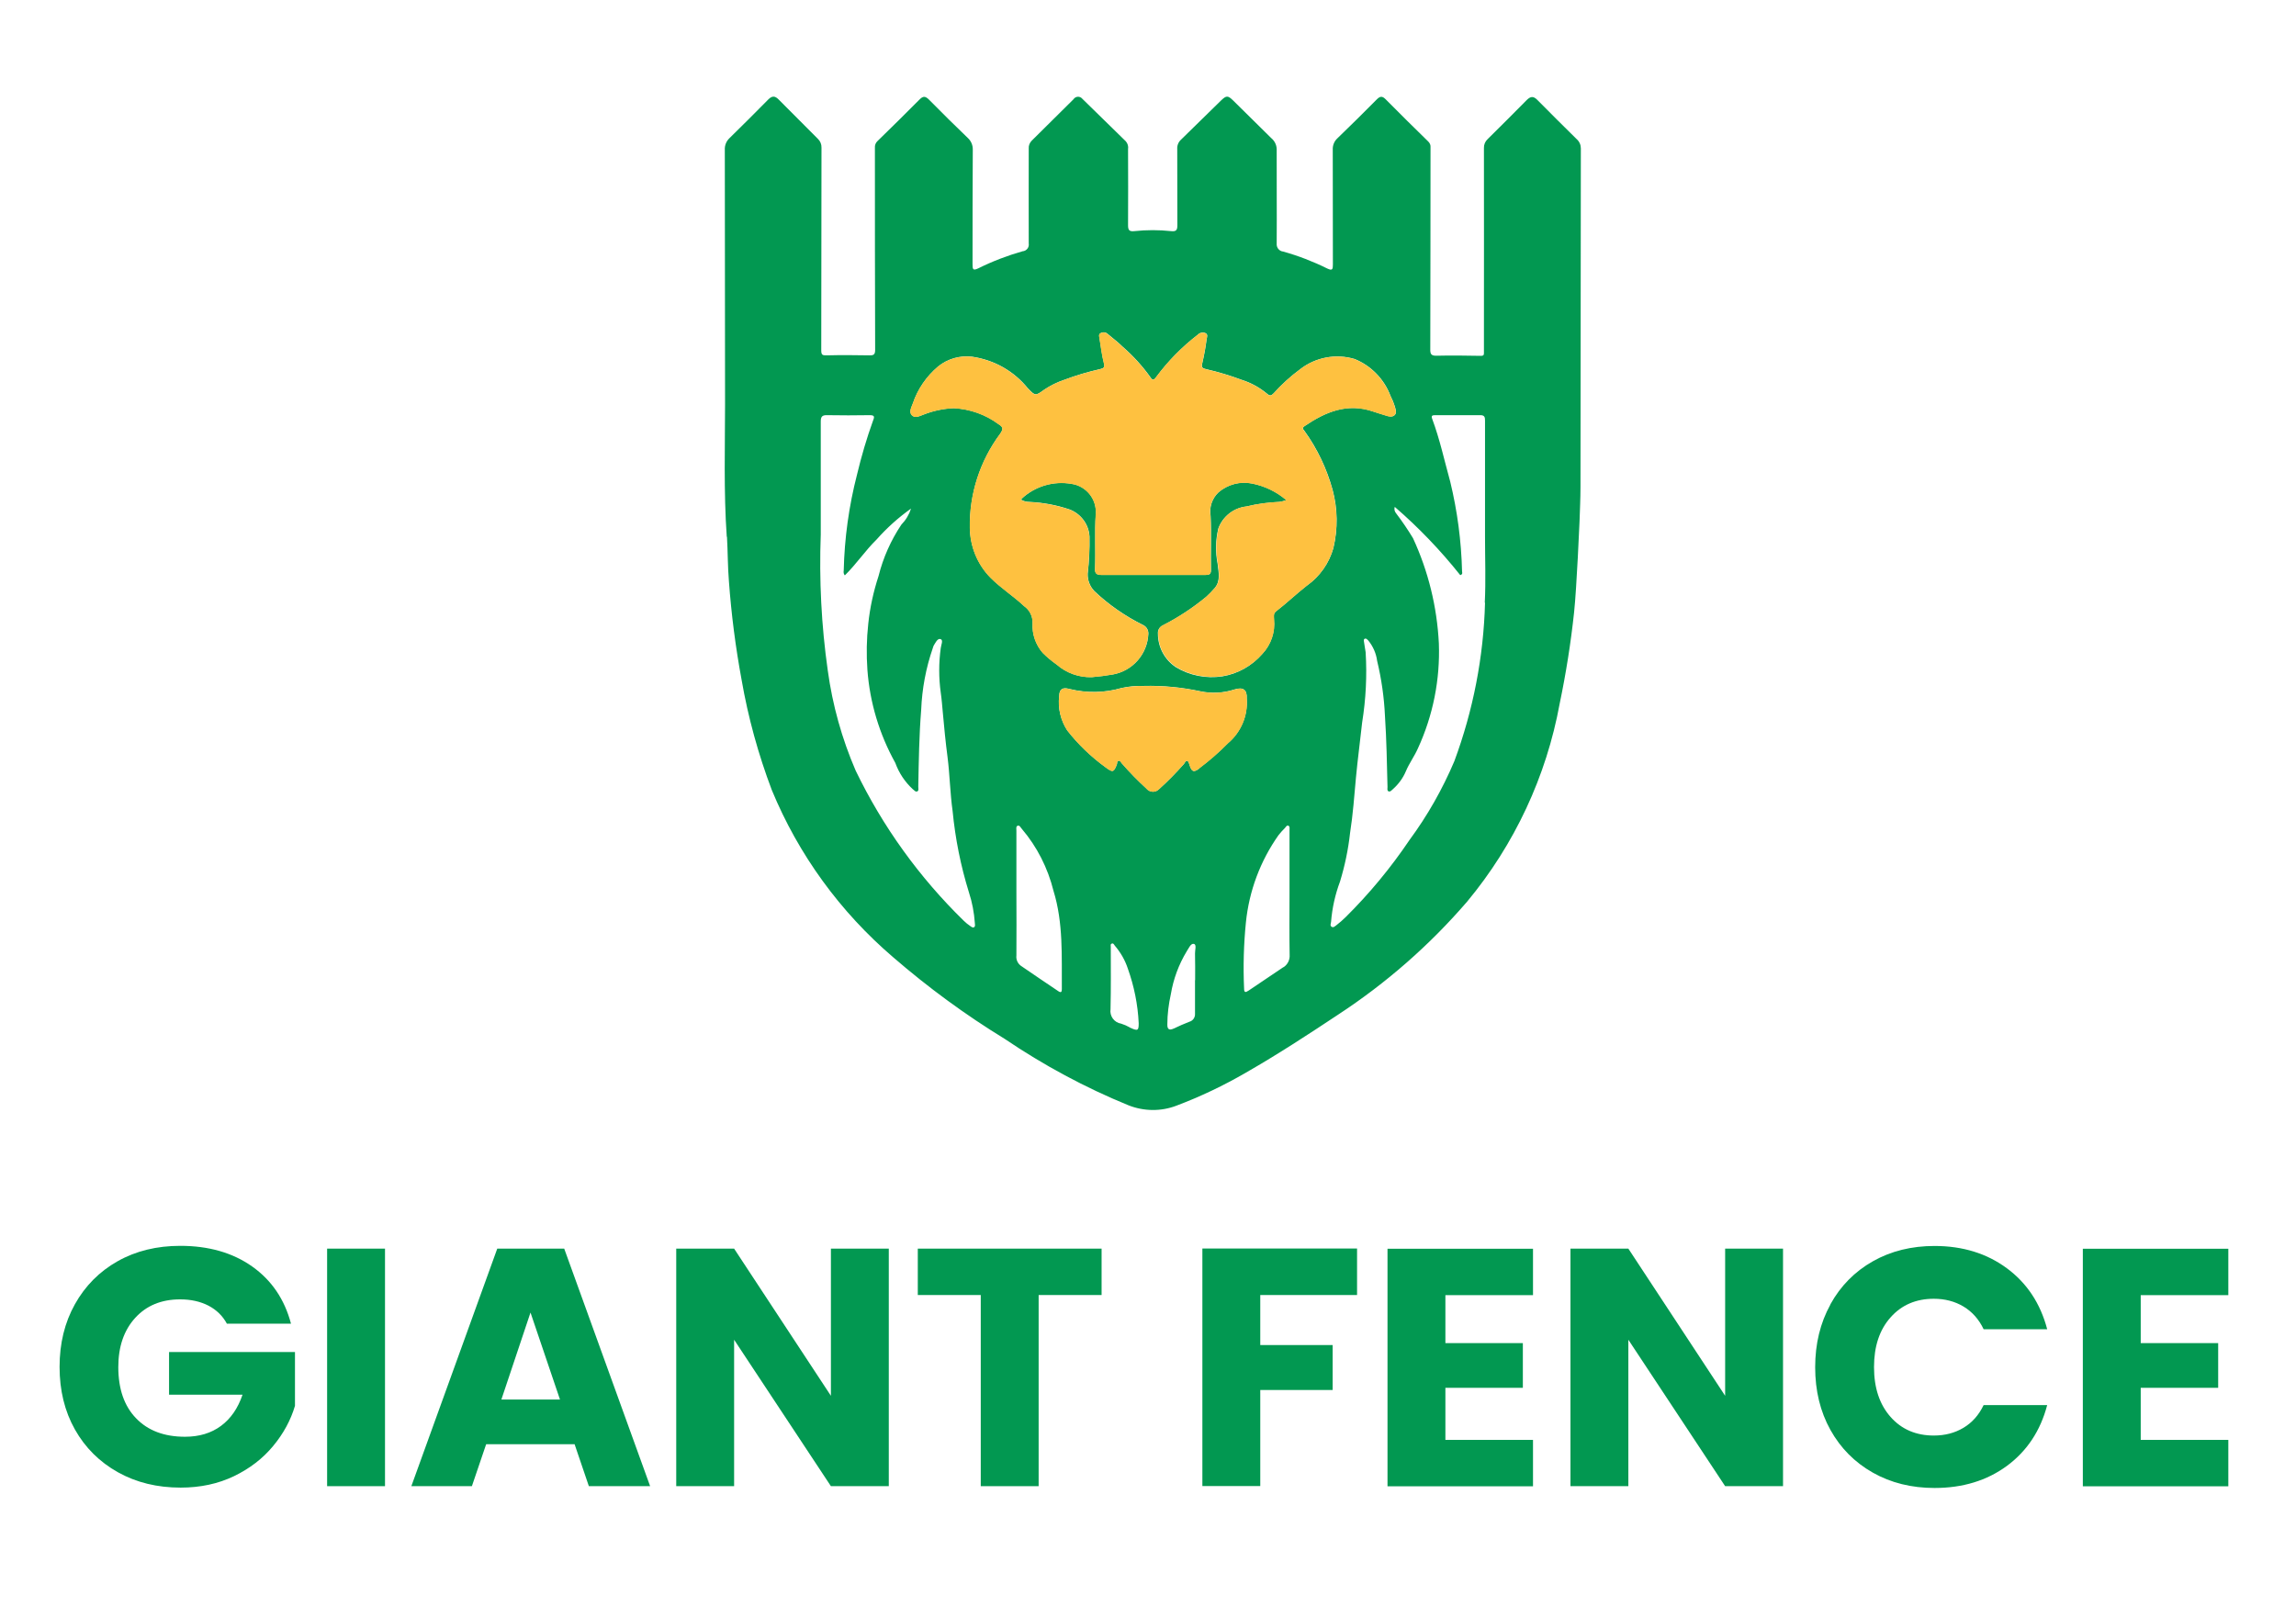 <?xml version="1.0" encoding="UTF-8"?>
<svg id="__1" data-name=" 1" xmlns="http://www.w3.org/2000/svg" width="190" height="133" viewBox="0 0 190 133">
  <defs>
    <style>
      .cls-1 {
        isolation: isolate;
      }

      .cls-2 {
        fill: #029851;
      }

      .cls-3 {
        fill: #fec140;
      }
    </style>
  </defs>
  <g id="__1-2" data-name=" 1">
    <g id="__68" data-name=" 68">
      <path id="__160" data-name=" 160" class="cls-2" d="M60.16,44.44c.07,1.24,.06,2.46,.16,3.67,.2,2.74,.55,5.46,1.05,8.16,.54,3.11,1.38,6.16,2.5,9.12,2.21,5.35,5.66,10.09,10.06,13.85,2.88,2.49,5.96,4.75,9.21,6.74,3.22,2.18,6.65,4.03,10.25,5.5,1.27,.5,2.68,.52,3.96,.03,1.99-.75,3.92-1.67,5.76-2.74,2.6-1.49,5.1-3.12,7.6-4.78,3.99-2.61,7.59-5.76,10.7-9.37,3.92-4.72,6.56-10.37,7.66-16.4,.52-2.49,.92-5.01,1.19-7.54,.22-2.07,.45-7.5,.45-7.5,.03-.96,.08-1.92,.08-2.88,.01-9.34,.02-18.68,.03-28.02,0-.29-.12-.57-.35-.77-1.09-1.08-2.18-2.15-3.26-3.25-.32-.32-.55-.29-.86,.01-1.08,1.09-2.16,2.18-3.25,3.25-.2,.19-.31,.45-.3,.73,0,5.15,.01,10.3,0,15.45v1.47c0,.18,0,.28-.25,.28-1.22-.02-2.44-.04-3.67-.01-.45,.01-.53-.14-.52-.56,.02-5.56,.01-11.12,.02-16.68,.02-.18-.05-.35-.18-.48-1.19-1.16-2.37-2.33-3.54-3.51-.27-.27-.45-.26-.72,.01-1.08,1.09-2.17,2.17-3.27,3.23-.26,.24-.4,.59-.38,.95,.01,3.16,0,6.32,.01,9.49,0,.39-.03,.54-.47,.33-1.17-.58-2.39-1.05-3.64-1.4-.33-.03-.57-.33-.54-.66,0-.01,0-.03,0-.04,.02-2.59-.01-5.18,0-7.78-.01-.36-.18-.69-.46-.92-1.04-1.03-2.08-2.06-3.13-3.09-.45-.44-.57-.44-1.01-.02-1.11,1.08-2.21,2.17-3.32,3.25-.22,.2-.33,.49-.31,.78,.01,2.1,0,4.21,.01,6.31,0,.39-.1,.52-.5,.48-1.02-.11-2.05-.11-3.08,0-.4,.04-.5-.09-.5-.48,.02-2.1,0-4.21,0-6.31,.04-.23-.03-.46-.18-.64l-3.6-3.52c-.16-.2-.45-.23-.64-.07-.03,.02-.06,.05-.08,.09-1.15,1.15-2.31,2.3-3.47,3.44-.17,.17-.27,.41-.25,.65,0,2.62-.01,5.25,0,7.87,.05,.3-.16,.58-.46,.63,0,0-.02,0-.03,0-1.27,.36-2.5,.83-3.69,1.42-.44,.21-.47,.07-.47-.33,0-3.16,0-6.32,.02-9.49,.01-.37-.14-.73-.42-.98-1.08-1.04-2.15-2.09-3.2-3.16-.3-.3-.49-.32-.79-.01-1.15,1.16-2.31,2.3-3.48,3.44-.15,.14-.23,.35-.21,.56,0,5.58,0,11.15,.02,16.72,0,.39-.13,.46-.48,.45-1.18-.02-2.35-.03-3.52,0-.36,.01-.46-.03-.46-.42,.02-5.59,0-11.18,.02-16.77,.01-.28-.1-.54-.3-.73-1.08-1.08-2.16-2.16-3.24-3.25-.3-.31-.54-.33-.86-.01-1.06,1.08-2.14,2.15-3.22,3.21-.26,.25-.4,.6-.38,.96,.01,7.02,.02,14.05,.02,21.08,0,3.23-.12,7.26,.14,10.93h0Zm20.48,32.28c-.13,.1-.25-.01-.35-.08-.19-.13-.37-.27-.53-.43-3.68-3.59-6.71-7.79-8.95-12.43-1.14-2.64-1.92-5.43-2.31-8.29-.53-3.73-.72-7.5-.58-11.26,0-3.11,0-6.22,0-9.34,0-.4,.11-.54,.52-.53,1.18,.02,2.35,.02,3.52,0,.39,0,.43,.1,.29,.44-.53,1.47-.97,2.97-1.33,4.48-.67,2.6-1.04,5.27-1.1,7.95-.03,.14,0,.28,.09,.39,.96-.94,1.69-2.05,2.63-2.97,.85-.96,1.81-1.82,2.85-2.56-.16,.5-.43,.95-.8,1.33-.87,1.3-1.51,2.74-1.89,4.26-.42,1.28-.71,2.61-.85,3.95-.14,1.26-.16,2.54-.07,3.81,.2,2.7,.99,5.33,2.31,7.7,.3,.83,.79,1.57,1.44,2.17,.12,.08,.22,.25,.37,.19s.09-.26,.09-.4c.04-2.12,.07-4.24,.24-6.35,.07-1.74,.39-3.46,.96-5.11,.02-.06,.04-.12,.06-.18,.15-.25,.33-.65,.58-.57s.05,.48,.02,.74c-.17,1.23-.17,2.47,0,3.7,.08,.55,.12,1.1,.17,1.64,.11,1.23,.23,2.46,.39,3.68,.19,1.49,.21,2.99,.42,4.47,.22,2.28,.67,4.54,1.35,6.73,.27,.82,.43,1.67,.49,2.54,0,.11,.05,.25-.04,.32h.01Zm6.95,5.32c-1.04-.7-2.08-1.4-3.11-2.11-.27-.2-.41-.52-.37-.85,.02-1.71,0-3.42,0-5.14v-5.18c0-.14-.05-.35,.08-.41,.19-.09,.26,.14,.37,.25,1.26,1.48,2.15,3.24,2.62,5.13,.82,2.66,.67,5.4,.69,8.14,0,.23-.07,.31-.28,.17h0Zm5.9,2.99c-.23-.13-.46-.23-.71-.31-.58-.09-.97-.63-.88-1.21,0,0,0-.02,0-.03,.04-1.71,.02-3.41,.02-5.12,0-.09-.04-.22,.07-.26,.14-.07,.2,.08,.26,.16,.48,.56,.85,1.2,1.08,1.9,.52,1.46,.83,2.98,.9,4.53,0,.61-.07,.66-.74,.35h0Zm5.42-3.91h-.02v2.78c.02,.3-.17,.58-.46,.66-.44,.17-.87,.36-1.29,.56-.37,.17-.55,.09-.54-.34,0-.84,.11-1.68,.29-2.5,.21-1.25,.65-2.45,1.31-3.54,.17-.25,.34-.69,.6-.62,.24,.06,.08,.52,.09,.8,.02,.73,.01,1.46,.01,2.2h0Zm.32-17.51c-.45,.33-.6,.27-.78-.26-.04-.13-.09-.33-.18-.37-.16-.06-.21,.15-.31,.26-.65,.73-1.33,1.43-2.06,2.08-.27,.27-.7,.27-.98,0,0,0-.02-.02-.02-.03-.73-.67-1.43-1.38-2.08-2.13-.07-.08-.11-.22-.25-.2-.15,.02-.11,.18-.14,.28-.26,.68-.34,.71-.93,.27-1.2-.87-2.28-1.9-3.19-3.07-.54-.84-.78-1.84-.66-2.83,.01-.58,.28-.75,.85-.59,1.42,.35,2.91,.33,4.31-.08,.6-.13,1.22-.19,1.83-.17,1.57-.04,3.14,.11,4.68,.44,.94,.2,1.93,.15,2.84-.15,.72-.22,1.05,.02,1.01,.76,.1,1.41-.48,2.78-1.56,3.69-.74,.75-1.54,1.45-2.39,2.08h0Zm6.98,16.43c-.96,.65-1.92,1.29-2.88,1.94-.28,.19-.38,.17-.38-.2-.08-1.81-.03-3.62,.15-5.42,.26-2.61,1.19-5.1,2.7-7.24,.16-.21,.34-.4,.52-.58,.09-.09,.15-.26,.3-.2,.13,.06,.09,.23,.09,.36v5.29h0c0,1.68-.02,3.36,.01,5.04,.03,.41-.17,.81-.52,1.03h0Zm1.93-31.57c-.87,.68-1.67,1.45-2.54,2.12-.26,.2-.18,.44-.18,.67,.11,1.05-.24,2.09-.96,2.86-.86,.99-2.03,1.65-3.32,1.86-1.33,.2-2.7-.07-3.85-.77-.92-.62-1.47-1.65-1.47-2.76-.03-.3,.14-.58,.42-.7,1.27-.65,2.47-1.44,3.57-2.35,.25-.23,.49-.47,.71-.73,.51-.61,.31-1.33,.24-2.01-.19-.97-.17-1.96,.06-2.92,.36-1,1.27-1.71,2.32-1.82,.89-.22,1.81-.34,2.73-.38,.2-.03,.39-.08,.58-.15-.8-.69-1.77-1.16-2.81-1.37-.99-.21-2.03,.06-2.8,.72-.53,.5-.78,1.22-.66,1.94,.07,1.51,0,3.03,.03,4.54,0,.33-.2,.36-.45,.36h-3.28c-1.78,0-3.55,0-5.33,0-.4,0-.55-.12-.53-.53,.06-1.5-.04-2.99,.06-4.5,.1-1.24-.79-2.34-2.02-2.51-1.47-.25-2.98,.19-4.08,1.2-.04,.02-.05,.08-.08,.12,.21,.12,.45,.18,.69,.18,1.13,.05,2.24,.26,3.31,.62,.95,.36,1.6,1.23,1.66,2.24,.02,1.03-.03,2.06-.15,3.08-.02,.53,.18,1.05,.55,1.44,1.19,1.13,2.55,2.07,4.02,2.8,.29,.13,.46,.42,.45,.73-.07,1.68-1.3,3.08-2.95,3.37-.57,.1-1.15,.17-1.73,.22-1.06,.03-2.1-.34-2.9-1.04-.41-.29-.8-.61-1.16-.97-.59-.68-.89-1.56-.84-2.46,.02-.56-.24-1.09-.7-1.41-.89-.84-1.93-1.49-2.79-2.36-1.08-1.1-1.68-2.58-1.7-4.12-.05-2.81,.84-5.55,2.52-7.8,.26-.39,.24-.54-.15-.78-1.07-.8-2.36-1.25-3.69-1.32-.85,.03-1.7,.21-2.49,.52-.33,.12-.73,.35-1,.05-.24-.26-.03-.64,.09-.96,.4-1.19,1.13-2.25,2.09-3.06,.79-.64,1.8-.93,2.81-.81,1.82,.26,3.47,1.19,4.62,2.62,.63,.65,.63,.63,1.38,.09,.5-.33,1.04-.6,1.61-.79,.98-.37,1.99-.67,3.01-.9,.29-.07,.38-.15,.29-.49-.17-.67-.25-1.36-.36-2.04-.02-.15-.1-.34,.09-.44,.19-.11,.43-.08,.59,.07,.42,.36,.87,.69,1.26,1.08,.86,.75,1.63,1.6,2.29,2.53,.19,.3,.33,.13,.46-.05,.98-1.32,2.14-2.5,3.44-3.5,.16-.17,.41-.22,.62-.14,.25,.11,.14,.34,.11,.52-.08,.67-.21,1.33-.36,1.99-.1,.37,.05,.41,.32,.48,1.01,.23,1.99,.53,2.96,.89,.76,.24,1.46,.63,2.08,1.14,.24,.22,.36,.16,.55-.03,.66-.74,1.4-1.41,2.2-2,1.28-.99,2.95-1.3,4.5-.84,1.37,.56,2.45,1.67,2.97,3.06,.14,.27,.26,.56,.35,.85,.06,.24,.2,.54-.02,.74-.2,.18-.48,.11-.74,.02-.34-.11-.68-.2-1.01-.32-2.15-.74-3.95,.02-5.69,1.2-.25,.17-.11,.27,0,.42,1.05,1.46,1.83,3.1,2.31,4.84,.43,1.58,.45,3.25,.07,4.84-.35,1.25-1.12,2.34-2.17,3.09h0Zm14.75,1.41c-.12,4.48-.98,8.91-2.54,13.12-.98,2.31-2.22,4.5-3.71,6.52-1.55,2.3-3.32,4.44-5.29,6.39-.24,.24-.5,.46-.77,.67-.11,.08-.24,.22-.39,.12s-.05-.27-.04-.41c.09-1.14,.34-2.26,.74-3.33,.4-1.31,.68-2.65,.83-4.01,.24-1.53,.35-3.07,.49-4.61,.14-1.51,.35-3.03,.51-4.54,.31-1.93,.41-3.88,.29-5.82-.03-.27-.1-.54-.13-.82-.01-.1-.07-.25,.07-.3,.13-.04,.2,.08,.28,.15,.39,.48,.65,1.06,.73,1.68,.36,1.5,.58,3.03,.65,4.58,.13,1.95,.16,3.9,.21,5.86,0,.12-.05,.3,.08,.36,.15,.07,.26-.09,.37-.18,.46-.41,.83-.91,1.07-1.48,.27-.65,.71-1.24,1-1.9,1.25-2.72,1.84-5.69,1.73-8.68-.15-3.01-.87-5.97-2.14-8.71-.43-.71-.9-1.4-1.4-2.06-.13-.15-.17-.35-.11-.53,1.98,1.71,3.79,3.6,5.42,5.65,.22-.07,.16-.21,.15-.31-.06-2.5-.39-5-.98-7.43-.48-1.73-.86-3.5-1.49-5.19-.1-.26,0-.31,.23-.31,1.26,0,2.51,.01,3.76,0,.36,0,.38,.19,.38,.46v9.63c0,1.81,.07,3.62-.02,5.43h0Z"/>
      <path id="__161" data-name=" 161" class="cls-3" d="M106.44,41.4c-.8-.69-1.77-1.16-2.81-1.37-.99-.21-2.03,.06-2.8,.72-.53,.5-.78,1.22-.66,1.94,.07,1.51,0,3.03,.03,4.54,0,.33-.2,.36-.45,.36h-3.28c-1.78,0-3.55,0-5.33,0-.4,0-.55-.12-.53-.53,.06-1.5-.04-2.99,.06-4.5,.1-1.24-.79-2.34-2.02-2.51-1.47-.25-2.98,.19-4.08,1.2-.04,.02-.05,.08-.08,.12,.21,.12,.45,.18,.69,.18,1.13,.05,2.24,.26,3.31,.62,.95,.36,1.6,1.23,1.66,2.24,.02,1.03-.03,2.06-.15,3.08-.02,.53,.18,1.05,.55,1.44,1.19,1.13,2.55,2.07,4.02,2.8,.29,.13,.46,.42,.45,.73-.07,1.68-1.3,3.08-2.95,3.37-.57,.1-1.15,.17-1.73,.22-1.06,.03-2.1-.34-2.9-1.04-.41-.29-.8-.61-1.16-.97-.59-.68-.89-1.56-.84-2.46,.02-.56-.24-1.09-.7-1.41-.89-.84-1.93-1.49-2.79-2.36-1.08-1.1-1.68-2.58-1.7-4.12-.05-2.81,.84-5.55,2.52-7.8,.26-.39,.24-.54-.15-.78-1.07-.79-2.36-1.25-3.69-1.32-.85,.03-1.7,.21-2.49,.52-.33,.12-.73,.35-1,.05-.24-.26-.03-.64,.09-.96,.4-1.19,1.13-2.25,2.09-3.06,.79-.64,1.8-.93,2.81-.81,1.82,.26,3.47,1.19,4.62,2.62,.63,.65,.63,.63,1.38,.09,.5-.33,1.04-.6,1.61-.79,.98-.37,1.99-.67,3.01-.9,.29-.07,.38-.15,.29-.49-.17-.67-.25-1.36-.36-2.04-.02-.15-.1-.34,.09-.44,.19-.11,.43-.08,.59,.07,.42,.36,.87,.69,1.26,1.08,.86,.75,1.63,1.6,2.29,2.53,.19,.3,.33,.13,.46-.05,.98-1.32,2.14-2.5,3.44-3.5,.16-.17,.41-.22,.62-.14,.25,.11,.14,.34,.11,.52-.08,.67-.21,1.33-.36,1.99-.1,.37,.05,.41,.32,.48,1.01,.23,1.99,.53,2.96,.89,.76,.24,1.46,.63,2.08,1.14,.24,.22,.36,.16,.55-.03,.66-.74,1.4-1.41,2.2-2,1.28-.99,2.95-1.3,4.5-.84,1.37,.56,2.45,1.67,2.97,3.06,.14,.27,.26,.55,.35,.85,.06,.24,.2,.54-.02,.74-.2,.18-.48,.11-.74,.02-.33-.11-.68-.2-1.01-.32-2.15-.74-3.95,.02-5.69,1.2-.25,.17-.11,.27,0,.42,1.05,1.46,1.83,3.1,2.31,4.84,.43,1.58,.45,3.25,.07,4.84-.35,1.25-1.12,2.34-2.17,3.09-.87,.68-1.67,1.45-2.54,2.12-.26,.2-.18,.44-.18,.66,.11,1.05-.24,2.09-.96,2.86-.86,.99-2.03,1.65-3.32,1.86-1.33,.2-2.7-.07-3.85-.77-.92-.62-1.47-1.65-1.47-2.76-.03-.3,.14-.58,.42-.7,1.27-.65,2.47-1.44,3.57-2.35,.25-.23,.49-.47,.71-.73,.51-.61,.31-1.33,.24-2.01-.19-.97-.17-1.96,.06-2.92,.37-1,1.27-1.7,2.33-1.81,.89-.22,1.81-.34,2.73-.38,.2-.03,.39-.08,.58-.15h-.01Z"/>
      <path id="__162" data-name=" 162" class="cls-3" d="M103.18,57.83c.1,1.41-.48,2.78-1.56,3.69-.74,.75-1.54,1.45-2.39,2.09-.45,.33-.6,.27-.78-.26-.04-.13-.09-.33-.18-.37-.16-.06-.21,.15-.31,.26-.65,.73-1.33,1.43-2.06,2.09-.27,.27-.7,.27-.98,0,0,0-.02-.02-.02-.03-.73-.67-1.43-1.38-2.08-2.13-.07-.08-.11-.22-.25-.2-.15,.02-.11,.18-.14,.28-.26,.68-.34,.71-.93,.27-1.2-.87-2.28-1.9-3.19-3.07-.54-.84-.78-1.84-.66-2.83,.01-.58,.28-.75,.85-.59,1.42,.35,2.91,.33,4.31-.08,.6-.13,1.22-.19,1.83-.17,1.57-.04,3.14,.11,4.68,.44,.94,.2,1.93,.15,2.84-.15,.72-.22,1.05,.02,1.01,.76h0Z"/>
    </g>
  </g>
  <g class="cls-1">
    <path class="cls-2" d="M18.78,109.56c-.35-.65-.86-1.15-1.53-1.5-.66-.34-1.44-.52-2.34-.52-1.55,0-2.79,.51-3.72,1.53s-1.4,2.38-1.4,4.07c0,1.81,.49,3.23,1.47,4.24,.98,1.02,2.33,1.53,4.05,1.53,1.18,0,2.17-.3,2.98-.9,.81-.6,1.4-1.46,1.78-2.58h-6.08v-3.53h10.42v4.45c-.35,1.19-.96,2.31-1.81,3.33-.85,1.03-1.93,1.86-3.23,2.49-1.31,.63-2.78,.95-4.42,.95-1.94,0-3.67-.42-5.19-1.27s-2.71-2.03-3.56-3.54c-.85-1.51-1.27-3.24-1.27-5.18s.42-3.67,1.27-5.19c.85-1.52,2.03-2.71,3.54-3.56,1.51-.85,3.24-1.27,5.18-1.27,2.35,0,4.34,.57,5.95,1.71,1.61,1.14,2.68,2.72,3.21,4.73h-5.29Z"/>
    <path class="cls-2" d="M31.86,103.34v19.66h-4.79v-19.66h4.79Z"/>
    <path class="cls-2" d="M47.57,119.53h-7.34l-1.18,3.47h-5.01l7.11-19.66h5.54l7.11,19.66h-5.07l-1.18-3.47Zm-1.23-3.7l-2.44-7.2-2.41,7.2h4.84Z"/>
    <path class="cls-2" d="M73.55,123h-4.79l-8.01-12.12v12.12h-4.79v-19.66h4.79l8.01,12.18v-12.18h4.79v19.66Z"/>
    <path class="cls-2" d="M91.16,103.34v3.84h-5.21v15.82h-4.79v-15.82h-5.21v-3.84h15.2Z"/>
    <path class="cls-2" d="M112.3,103.34v3.84h-8.01v4.14h5.99v3.72h-5.99v7.95h-4.79v-19.66h12.8Z"/>
    <path class="cls-2" d="M119.61,107.18v3.98h6.41v3.7h-6.41v4.31h7.25v3.84h-12.04v-19.66h12.04v3.84h-7.25Z"/>
    <path class="cls-2" d="M147.55,123h-4.79l-8.01-12.12v12.12h-4.79v-19.66h4.79l8.01,12.18v-12.18h4.79v19.66Z"/>
    <path class="cls-2" d="M151.47,107.95c.84-1.52,2.01-2.71,3.51-3.56,1.5-.85,3.21-1.27,5.11-1.27,2.33,0,4.33,.62,5.99,1.85,1.66,1.23,2.77,2.91,3.33,5.04h-5.26c-.39-.82-.95-1.45-1.67-1.88-.72-.43-1.54-.64-2.45-.64-1.47,0-2.67,.51-3.58,1.54-.92,1.03-1.37,2.4-1.37,4.12s.46,3.09,1.37,4.12c.91,1.03,2.11,1.54,3.58,1.54,.91,0,1.73-.21,2.45-.64s1.27-1.05,1.67-1.88h5.26c-.56,2.13-1.67,3.8-3.33,5.03-1.66,1.22-3.66,1.83-5.99,1.83-1.9,0-3.61-.42-5.11-1.27s-2.67-2.03-3.51-3.54c-.84-1.51-1.26-3.24-1.26-5.18s.42-3.67,1.26-5.19Z"/>
    <path class="cls-2" d="M177.15,107.18v3.98h6.41v3.7h-6.41v4.31h7.25v3.84h-12.04v-19.66h12.04v3.84h-7.25Z"/>
  </g>
</svg>